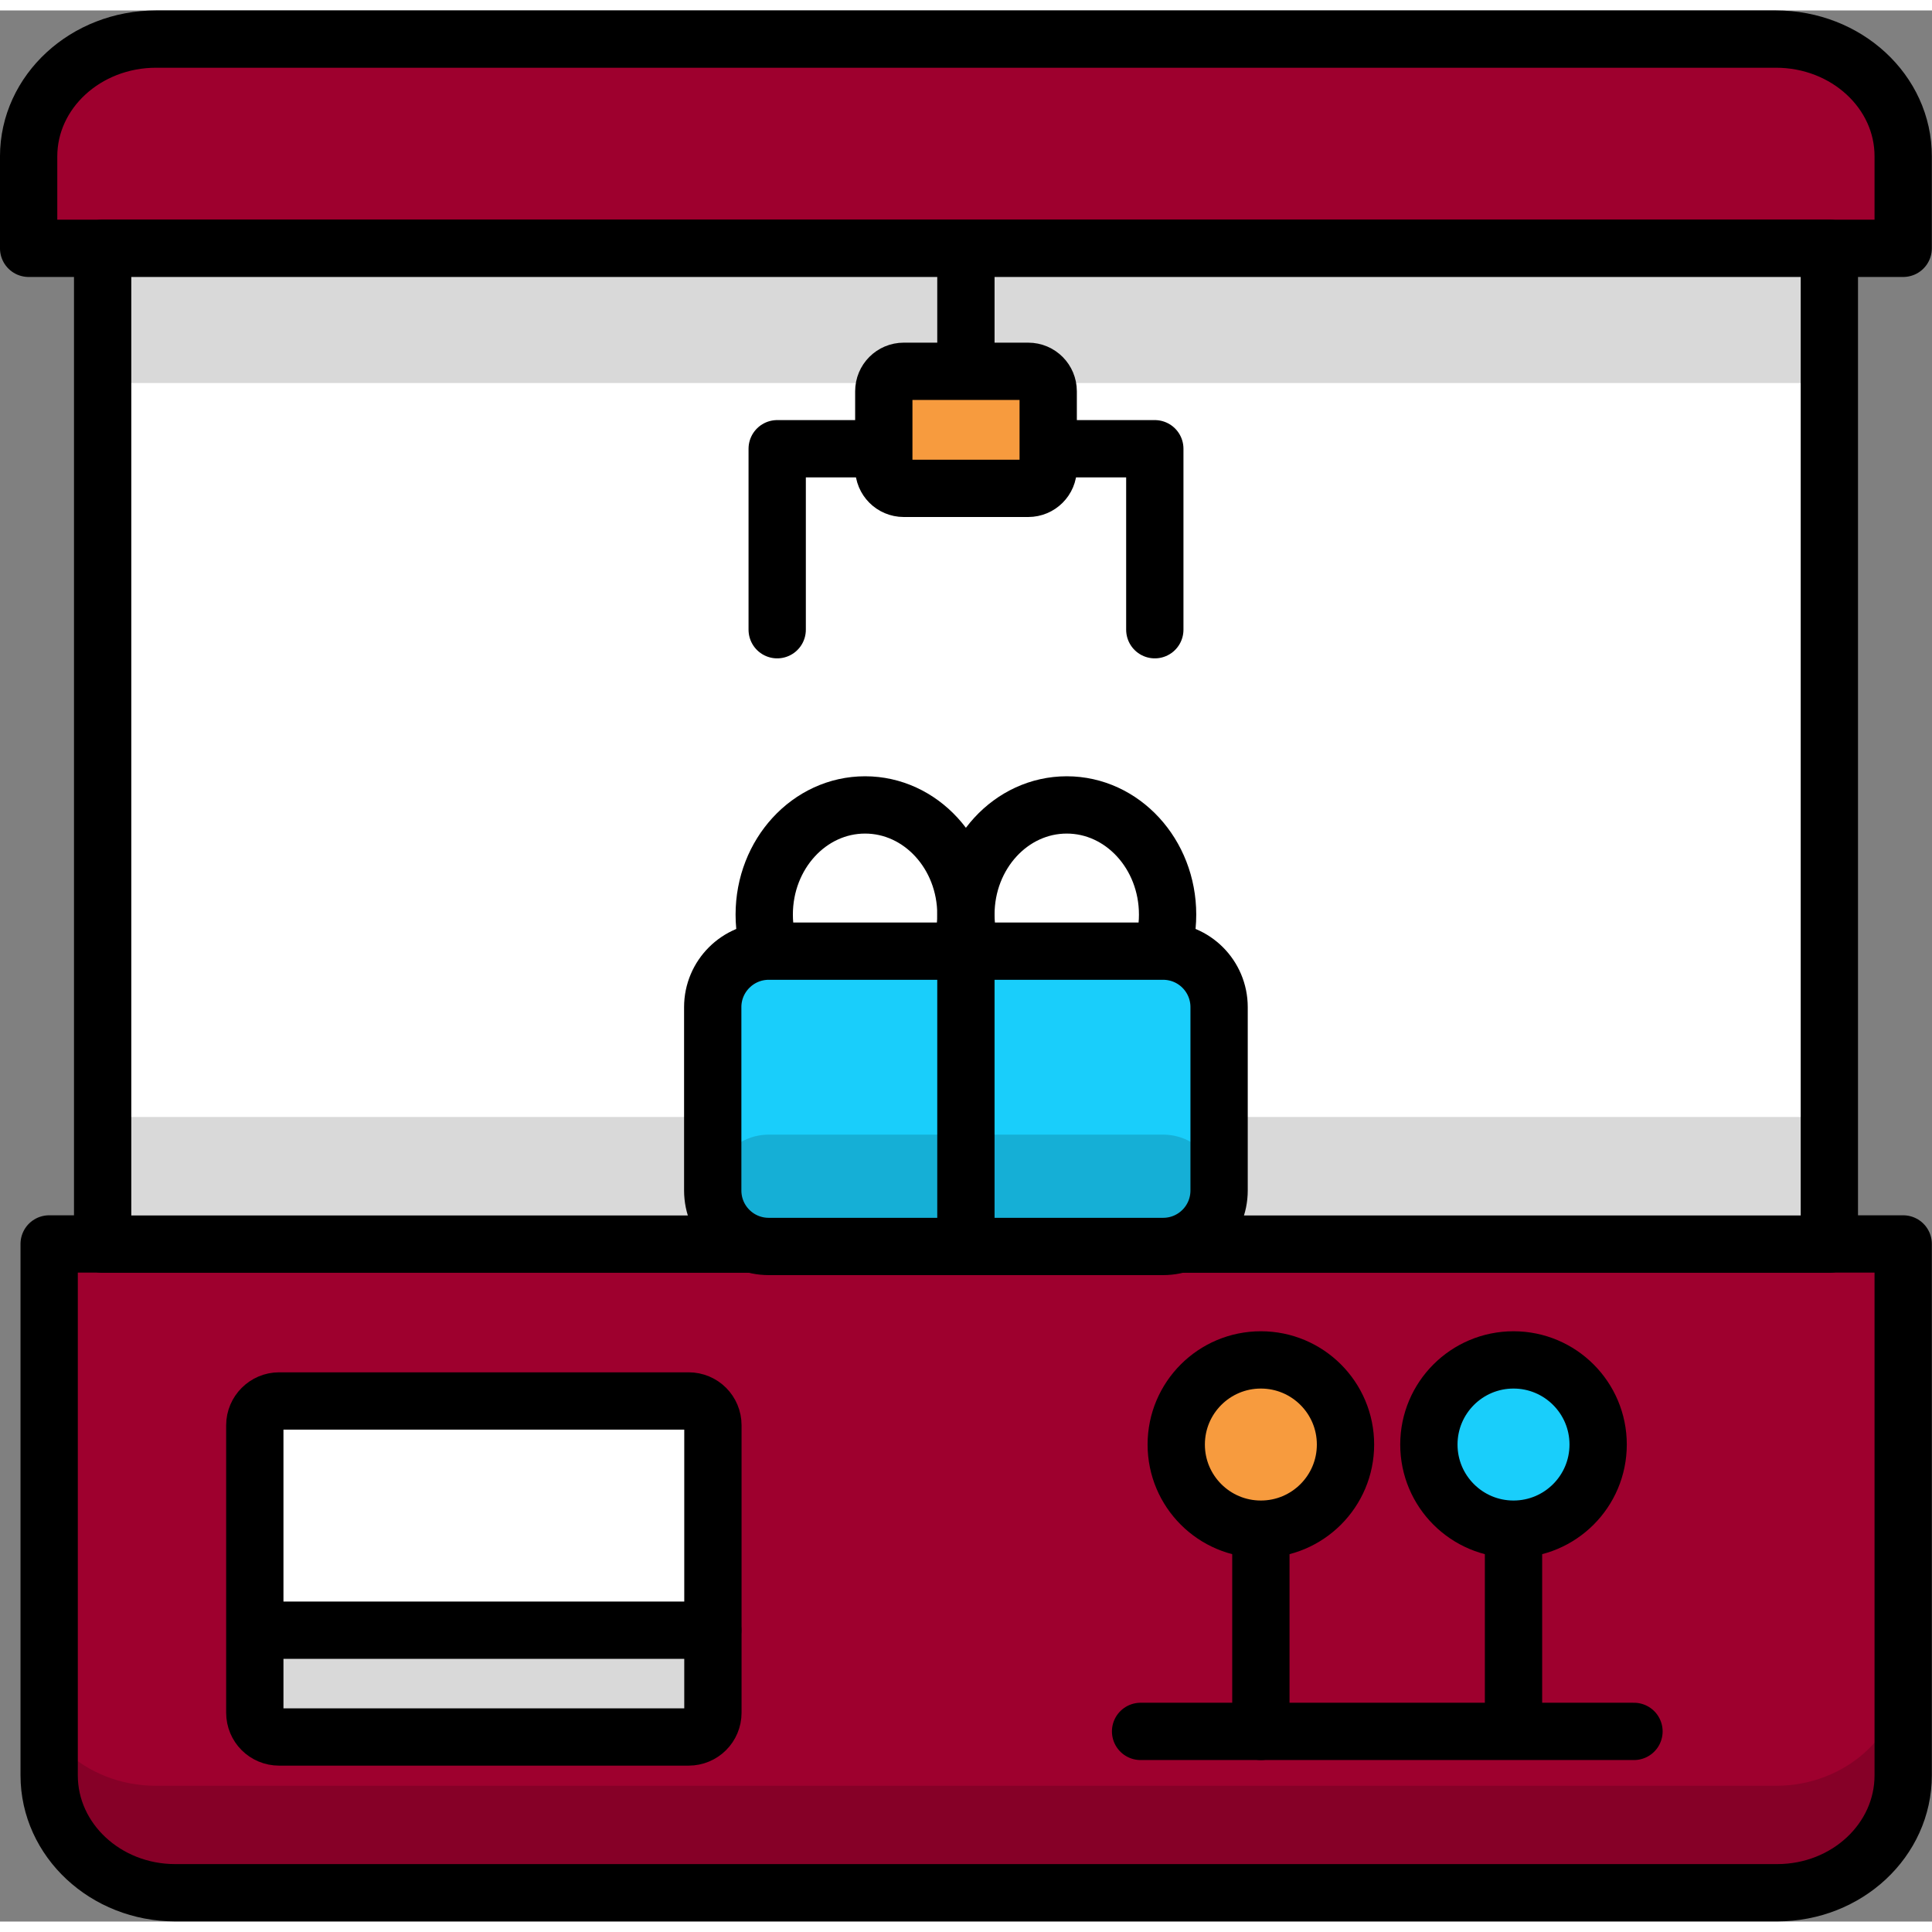 <?xml version="1.0" standalone="no"?>
<svg xmlns="http://www.w3.org/2000/svg" xmlns:xlink="http://www.w3.org/1999/xlink" id="Layer_1" x="0px" y="0px" viewBox="0 0 107.29 106.13" style="enable-background:new 0 0 107.29 106.13;" xml:space="preserve" width="148" height="148"><rect x="0" y="0" width="107.29" height="106.13" fill="#808080" stroke="none"/><style type="text/css">	.st0{fill:none;}	.st1{fill:#19CEFB;stroke:#000000;stroke-width:3.505;stroke-linecap:round;stroke-linejoin:round;}	.st2{fill:#9E002E;stroke:#000000;stroke-width:3.505;stroke-linecap:round;stroke-linejoin:round;}	.st3{opacity:0.15;enable-background:new    ;}	.st4{fill:#FFFFFF;stroke:#000000;stroke-width:3.505;stroke-linecap:round;stroke-linejoin:round;}	.st5{fill:none;stroke:#000000;stroke-width:2.337;stroke-linecap:round;stroke-linejoin:round;}	.st6{fill-rule:evenodd;clip-rule:evenodd;fill:#9E002E;}	.st7{fill-rule:evenodd;clip-rule:evenodd;fill:#19CEFB;}	.st8{fill:#19CEFB;}	.st9{fill-rule:evenodd;clip-rule:evenodd;}	.st10{fill-rule:evenodd;clip-rule:evenodd;fill:#CBCBCB;}	.st11{fill-rule:evenodd;clip-rule:evenodd;fill:#FFFFFF;}	.st12{fill-rule:evenodd;clip-rule:evenodd;fill:#D58930;}	.st13{fill-rule:evenodd;clip-rule:evenodd;fill:#F79B3E;}	.st14{fill-rule:evenodd;clip-rule:evenodd;fill:#9DA83B;}	.st15{fill-rule:evenodd;clip-rule:evenodd;fill:#BACB35;}	.st16{fill:none;stroke:#000000;stroke-width:3.505;stroke-linecap:round;stroke-linejoin:round;}	.st17{fill-rule:evenodd;clip-rule:evenodd;fill:#E5E5E5;}	.st18{opacity:0.15;fill-rule:evenodd;clip-rule:evenodd;enable-background:new    ;}	.st19{fill:#F9A534;stroke:#000000;stroke-width:3.505;stroke-linecap:round;stroke-linejoin:round;}	.st20{fill:#FFFFFF;}			.st21{fill-rule:evenodd;clip-rule:evenodd;fill:#19CEFB;stroke:#000000;stroke-width:3.127;stroke-linecap:round;stroke-linejoin:round;}	.st22{fill:#CBCBCB;}	.st23{fill:#D58930;}	.st24{fill:none;stroke:#000000;stroke-width:3.127;stroke-linecap:round;stroke-linejoin:round;}	.st25{fill:#19CEFB;stroke:#000000;stroke-width:3.114;stroke-linecap:round;stroke-linejoin:round;}	.st26{fill:#9E002E;stroke:#000000;stroke-width:3.114;stroke-linecap:round;stroke-linejoin:round;}	.st27{opacity:0.15;}	.st28{fill:#FFFFFF;stroke:#000000;stroke-width:3.114;stroke-linecap:round;stroke-linejoin:round;}	.st29{fill:none;stroke:#000000;stroke-width:3.114;stroke-linecap:round;stroke-linejoin:round;}	.st30{fill:#F9A534;stroke:#000000;stroke-width:3.114;stroke-linecap:round;stroke-linejoin:round;}			.st31{fill-rule:evenodd;clip-rule:evenodd;fill:#19CEFB;stroke:#000000;stroke-width:3.346;stroke-linecap:round;stroke-linejoin:round;}	.st32{fill:none;stroke:#000000;stroke-width:3.21;stroke-linecap:round;stroke-linejoin:round;}	.st33{fill:#F9A534;stroke:#000000;stroke-width:3.404;stroke-linecap:round;stroke-linejoin:round;}	.st34{fill:#FFFFFF;stroke:#000000;stroke-width:3.404;stroke-linecap:round;stroke-linejoin:round;}	.st35{fill:#19CEFB;stroke:#000000;stroke-width:3.404;stroke-linecap:round;stroke-linejoin:round;}	.st36{fill:#9E002E;stroke:#000000;stroke-width:3.404;stroke-linecap:round;stroke-linejoin:round;}	.st37{fill:#9E002E;stroke:#000000;stroke-width:3.182;stroke-linecap:round;stroke-linejoin:round;}	.st38{fill:#FFFFFF;stroke:#000000;stroke-width:3.182;stroke-linecap:round;stroke-linejoin:round;}	.st39{fill:none;stroke:#000000;stroke-width:3.182;stroke-linecap:round;stroke-linejoin:round;}	.st40{fill:#19CEFB;stroke:#000000;stroke-width:3.182;stroke-linecap:round;stroke-linejoin:round;}	.st41{fill:#F79B3E;stroke:#000000;stroke-width:3.182;stroke-linecap:round;stroke-linejoin:round;}	.st42{fill:#9E002E;stroke:#000000;stroke-width:3.068;stroke-linecap:round;stroke-linejoin:round;}	.st43{fill:#19CEFB;stroke:#000000;stroke-width:3.068;stroke-linecap:round;stroke-linejoin:round;}	.st44{fill:#F79B3E;stroke:#000000;stroke-width:3.068;stroke-linecap:round;stroke-linejoin:round;}	.st45{fill:#FFFFFF;stroke:#000000;stroke-width:3.068;stroke-linecap:round;stroke-linejoin:round;}			.st46{fill:none;stroke:#000000;stroke-width:3.068;stroke-linecap:round;stroke-linejoin:round;stroke-dasharray:0,0,5.783,5.783;}	.st47{fill:#FFFFFF;stroke:#000000;stroke-width:2.812;stroke-linecap:round;stroke-linejoin:round;}	.st48{fill:#F9A534;stroke:#000000;stroke-width:2.812;stroke-linecap:round;stroke-linejoin:round;}	.st49{fill:#19CEFB;stroke:#000000;stroke-width:2.812;stroke-linecap:round;stroke-linejoin:round;}	.st50{fill:#9E002E;}			.st51{fill-rule:evenodd;clip-rule:evenodd;fill:#9E002E;stroke:#000000;stroke-width:3.25;stroke-linecap:round;stroke-linejoin:round;}	.st52{fill:#19CEFB;stroke:#000000;stroke-width:3.25;stroke-linecap:round;stroke-linejoin:round;}			.st53{fill-rule:evenodd;clip-rule:evenodd;fill:#19CEFB;stroke:#000000;stroke-width:3.25;stroke-linecap:round;stroke-linejoin:round;}	.st54{fill:#F79B3E;stroke:#000000;stroke-width:3.25;stroke-linecap:round;stroke-linejoin:round;}			.st55{fill-rule:evenodd;clip-rule:evenodd;fill:#F79B3E;stroke:#000000;stroke-width:3.25;stroke-linecap:round;stroke-linejoin:round;}	.st56{fill:#9E002E;stroke:#000000;stroke-width:3.25;stroke-linecap:round;stroke-linejoin:round;}	.st57{fill:#FFFFFF;stroke:#000000;stroke-width:3.25;stroke-linecap:round;stroke-linejoin:round;}	.st58{fill:none;stroke:#000000;stroke-width:3.25;stroke-linecap:round;stroke-linejoin:round;}			.st59{fill-rule:evenodd;clip-rule:evenodd;fill:#F79B3E;stroke:#000000;stroke-width:3.128;stroke-linecap:round;stroke-linejoin:round;}	.st60{fill:#FFFFFF;stroke:#000000;stroke-width:3.204;stroke-linecap:round;stroke-linejoin:round;}	.st61{fill:#9E002E;stroke:#000000;stroke-width:3.204;stroke-linecap:round;stroke-linejoin:round;}	.st62{fill:#F9A534;stroke:#000000;stroke-width:3.204;stroke-linecap:round;stroke-linejoin:round;}</style><g>	<path class="st37" d="M105.69,8.11v5.1H1.59v-5.1c0-3.6,3.17-6.52,7.08-6.52h89.95C102.53,1.59,105.7,4.51,105.69,8.11L105.69,8.11  z"/>	<path class="st37" d="M105.69,68.5v29.51c0,3.6-3.13,6.52-7,6.52H9.73c-3.86,0-7-2.92-7-6.52V68.5H105.69z"/>	<path class="st3" d="M98.62,98.59H8.66c-3.91,0-7.08-2.92-7.08-6.52v5.95c0,3.6,3.17,6.52,7.08,6.52h89.96  c3.91,0,7.08-2.92,7.08-6.52v-5.95C105.7,95.67,102.53,98.59,98.62,98.59z"/>	<rect x="5.7" y="13.21" class="st38" width="95.89" height="55.3"/>	<rect x="5.7" y="61.45" class="st3" width="95.89" height="7.06"/>	<rect x="5.7" y="13.63" class="st3" width="95.89" height="7.06"/>	<path class="st38" d="M15.5,77.22h22.74c0.75,0,1.35,0.6,1.35,1.35v15.96c0,0.75-0.6,1.35-1.35,1.35H15.5  c-0.75,0-1.35-0.6-1.35-1.35V78.57C14.15,77.83,14.76,77.22,15.5,77.22z"/>	<path class="st3" d="M15.5,89.95h22.74c0.75,0,1.35,0.6,1.35,1.35v3.23c0,0.75-0.6,1.35-1.35,1.35H15.5c-0.75,0-1.35-0.6-1.35-1.35  V91.3C14.15,90.56,14.76,89.95,15.5,89.95z"/>	<line class="st39" x1="63.34" y1="95.57" x2="90.74" y2="95.57"/>	<g>		<line class="st39" x1="84.05" y1="95.07" x2="84.05" y2="83.23"/>		<circle class="st40" cx="84.05" cy="79.64" r="4.7"/>	</g>	<g>		<line class="st39" x1="70.02" y1="95.57" x2="70.02" y2="83.23"/>		<circle class="st41" cx="70.02" cy="79.64" r="4.7"/>	</g>	<line class="st39" x1="53.64" y1="14.25" x2="53.64" y2="23.29"/>	<polyline class="st39" points="43.16,34.39 43.16,24.34 64.13,24.34 64.13,34.39  "/>	<path class="st41" d="M50.19,20.04h6.91c0.62,0,1.11,0.5,1.11,1.11v4.28c0,0.62-0.5,1.11-1.11,1.11h-6.91  c-0.62,0-1.11-0.5-1.11-1.11v-4.28C49.08,20.54,49.57,20.04,50.19,20.04z"/>	<g>		<g>			<ellipse class="st39" cx="59.24" cy="50.21" rx="5.6" ry="6.09"/>			<ellipse class="st39" cx="48.04" cy="50.21" rx="5.6" ry="6.09"/>		</g>		<path class="st40" d="M42.69,52.24h21.9c1.72,0,3.11,1.39,3.11,3.11v10.18c0,1.72-1.39,3.11-3.11,3.11h-21.9   c-1.72,0-3.11-1.39-3.11-3.11V55.35C39.58,53.63,40.98,52.24,42.69,52.24z"/>		<path class="st3" d="M42.69,62.43h21.9c1.72,0,3.11,1.39,3.11,3.11l0,0c0,1.72-1.39,3.11-3.11,3.11h-21.9   c-1.72,0-3.11-1.39-3.11-3.11l0,0C39.58,63.82,40.98,62.43,42.69,62.43z"/>		<line class="st39" x1="53.64" y1="52.61" x2="53.64" y2="68.64"/>	</g>	<line class="st39" x1="14.56" y1="89.95" x2="39.58" y2="89.95"/></g></svg>
